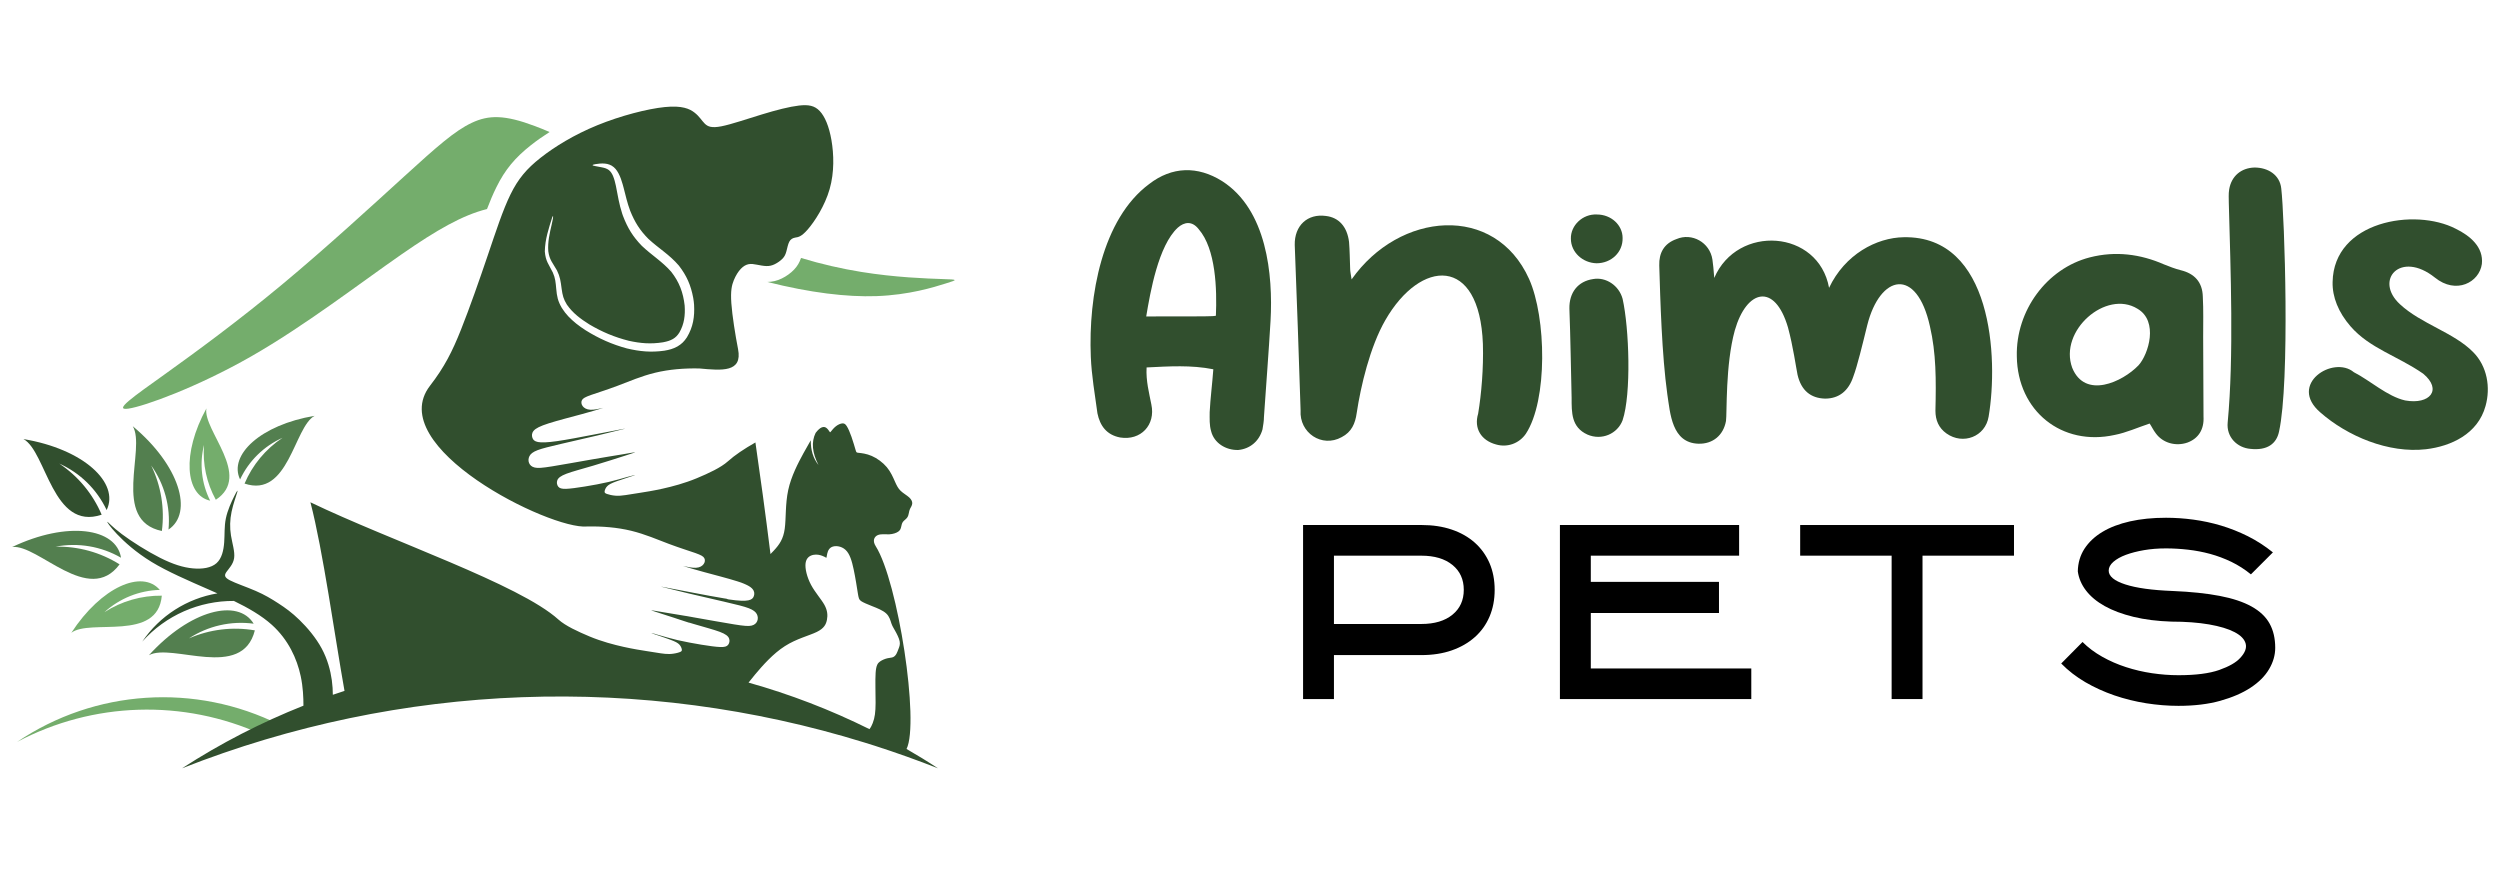 <?xml version="1.0" encoding="utf-8"?>
<!-- Generator: Adobe Illustrator 16.0.0, SVG Export Plug-In . SVG Version: 6.00 Build 0)  -->
<!DOCTYPE svg PUBLIC "-//W3C//DTD SVG 1.1//EN" "http://www.w3.org/Graphics/SVG/1.1/DTD/svg11.dtd">
<svg version="1.1" id="Calque_1" xmlns="http://www.w3.org/2000/svg" xmlns:xlink="http://www.w3.org/1999/xlink" x="0px" y="0px"
	 width="274.5px" height="95.909px" viewBox="-34.5 -20 274.5 95.909" enable-background="new -34.5 -20 274.5 95.909"
	 xml:space="preserve">
<g>
	<g>
		<path fill="#74AD6C" d="M-3.801,59.578c-1.311,0.707-1.964,1.058-1.964,1.058c-8.601-3.899-18.521-3.594-26.863,0.829
			C-24.064,55.677-13.047,54.957-3.801,59.578z"/>
		<path fill="#314F2E" d="M65.038,62.237c1.438-2.876-0.932-18.395-3.384-22.264c-0.193-0.303-0.231-0.558-0.182-0.761
			c0.055-0.211,0.205-0.364,0.389-0.449c0.359-0.166,0.84-0.078,1.265-0.093c0.425-0.022,0.797-0.15,1.011-0.304
			c0.213-0.153,0.269-0.331,0.311-0.519c0.046-0.187,0.075-0.386,0.193-0.545c0.118-0.16,0.322-0.281,0.448-0.445
			c0.126-0.162,0.175-0.366,0.204-0.53c0.033-0.165,0.049-0.29,0.128-0.454c0.079-0.161,0.223-0.358,0.242-0.575
			c0.02-0.219-0.087-0.457-0.337-0.684c-0.253-0.23-0.652-0.448-0.931-0.717c-0.279-0.267-0.438-0.584-0.637-1.034
			c-0.201-0.451-0.448-1.04-0.884-1.563c-0.436-0.521-1.062-0.979-1.652-1.234c-0.587-0.258-1.143-0.314-1.419-0.342
			c-0.275-0.028-0.275-0.028-0.364-0.334c-0.088-0.305-0.268-0.915-0.444-1.421c-0.177-0.507-0.354-0.91-0.509-1.157
			c-0.151-0.247-0.284-0.337-0.488-0.323c-0.202,0.013-0.474,0.128-0.711,0.313c-0.236,0.183-0.436,0.436-0.537,0.563
			c-0.102,0.125-0.102,0.125-0.166,0.029c-0.064-0.096-0.191-0.29-0.34-0.404c-0.148-0.112-0.317-0.142-0.521-0.058
			c-0.186,0.077-0.396,0.249-0.666,0.601c-0.49,0.994-0.384,2.167,0.311,3.523c-0.572-0.717-0.855-1.623-0.845-2.712
			c-0.223,0.373-0.484,0.841-0.811,1.438c-0.572,1.053-1.337,2.501-1.666,4.029c-0.331,1.528-0.227,3.138-0.382,4.249
			c-0.154,1.112-0.568,1.725-1.23,2.43c-0.104,0.11-0.219,0.227-0.334,0.345c-0.534-4.333-1.146-8.763-1.654-12.254
			c-1.245,0.709-2.278,1.402-3.021,2.072c-0.771,0.692-2.117,1.313-3.424,1.859c-1.309,0.545-2.667,0.904-3.747,1.144
			c-1.082,0.239-1.884,0.363-2.528,0.463c-0.641,0.101-1.12,0.183-1.531,0.241c-0.412,0.061-0.754,0.094-1.114,0.067
			c-0.358-0.027-0.732-0.114-0.943-0.192c-0.214-0.078-0.265-0.145-0.25-0.29c0.019-0.144,0.101-0.365,0.271-0.545
			c0.169-0.182,0.421-0.329,1.053-0.557c0.63-0.226,1.64-0.537,1.919-0.64c0.282-0.102-0.163,0.003-0.726,0.158
			c-0.563,0.156-1.242,0.364-2.057,0.554c-0.818,0.192-1.775,0.367-2.623,0.504c-0.848,0.136-1.584,0.24-2.066,0.257
			c-0.483,0.013-0.711-0.06-0.856-0.235c-0.146-0.18-0.208-0.463-0.105-0.715c0.102-0.252,0.37-0.474,1.015-0.716
			c0.648-0.245,1.675-0.51,2.929-0.882c1.253-0.371,2.734-0.85,3.589-1.125s1.083-0.348,0.974-0.343
			c-0.111,0.006-0.562,0.093-1.351,0.227c-0.788,0.131-1.921,0.307-3.371,0.562c-1.452,0.251-3.226,0.578-4.349,0.756
			c-1.119,0.181-1.586,0.211-1.918,0.132c-0.334-0.076-0.528-0.266-0.623-0.499c-0.094-0.233-0.083-0.507,0.042-0.753
			c0.125-0.243,0.366-0.455,0.889-0.655c0.525-0.2,1.332-0.396,2.523-0.675c1.188-0.275,2.759-0.635,4.065-0.942
			c1.305-0.31,2.342-0.565,2.775-0.678c0.434-0.114,0.267-0.081-0.355,0.038l-2.993,0.574c-1.291,0.249-2.799,0.538-3.869,0.69
			c-1.071,0.153-1.705,0.172-2.097,0.098c-0.392-0.076-0.541-0.247-0.616-0.473s-0.079-0.507,0.146-0.768
			c0.226-0.261,0.679-0.502,1.672-0.819c0.996-0.316,2.533-0.708,3.63-1.006c1.097-0.298,1.758-0.502,2.088-0.604
			s0.33-0.102,0.056-0.038c-0.274,0.062-0.825,0.186-1.235,0.164c-0.412-0.023-0.688-0.193-0.839-0.401
			c-0.15-0.209-0.179-0.457-0.075-0.65c0.103-0.195,0.339-0.337,0.981-0.566c0.643-0.23,1.693-0.546,2.914-1.007
			c1.219-0.46,2.606-1.067,4.138-1.438c1.529-0.37,3.202-0.507,4.854-0.47c2.487,0.229,4.753,0.448,4.255-2.118
			c-0.299-1.539-0.642-3.666-0.738-5.042c-0.098-1.376,0.053-1.999,0.27-2.529c0.216-0.529,0.495-0.964,0.778-1.259
			c0.284-0.295,0.572-0.451,0.857-0.504c0.284-0.053,0.569-0.005,0.901,0.058c0.333,0.063,0.719,0.142,1.051,0.149
			c0.335,0.007,0.612-0.057,0.917-0.208c0.304-0.149,0.635-0.383,0.855-0.614c0.219-0.231,0.323-0.459,0.416-0.795
			c0.092-0.334,0.168-0.776,0.317-1.056c0.149-0.281,0.371-0.4,0.656-0.452c0.285-0.054,0.635-0.041,1.374-0.896
			c0.743-0.854,1.873-2.576,2.401-4.43c0.532-1.856,0.463-3.846,0.199-5.375c-0.265-1.528-0.724-2.596-1.285-3.193
			c-0.564-0.597-1.231-0.723-2.281-0.603c-1.05,0.122-2.479,0.489-4.074,0.976c-1.597,0.485-3.355,1.089-4.441,1.302
			C43.627-5.92,43.217-6.1,42.886-6.422c-0.329-0.322-0.58-0.788-1.121-1.21c-0.541-0.425-1.374-0.803-3.27-0.613
			c-1.898,0.19-4.856,0.952-7.409,1.996c-2.553,1.042-4.696,2.366-6.232,3.574c-1.536,1.211-2.459,2.308-3.298,4.015
			c-0.84,1.707-1.593,4.025-2.505,6.712c-0.911,2.688-1.981,5.747-2.935,8.145c-0.954,2.398-1.819,4.111-3.395,6.149
			C7.538,29.051,25.898,38.178,29.95,37.809c1.649-0.037,3.322,0.099,4.853,0.47c1.53,0.373,2.92,0.979,4.139,1.439
			c1.219,0.46,2.271,0.778,2.913,1.006c0.642,0.23,0.879,0.371,0.98,0.567c0.104,0.194,0.077,0.44-0.077,0.647
			c-0.149,0.212-0.426,0.38-0.838,0.404c-0.413,0.025-0.961-0.101-1.237-0.162c-0.271-0.064-0.271-0.064,0.057,0.037
			c0.33,0.104,0.99,0.309,2.088,0.603c1.098,0.3,2.634,0.692,3.629,1.008c0.136,0.043,0.26,0.084,0.376,0.124l0.011,0.006
			l0.024,0.007l0.017,0.006l0.017,0.007l0.021,0.008l0.013,0.004l0.025,0.01L46.967,44l0.03,0.014l0.031,0.011l0.003,0.002
			l0.027,0.01l0.008,0.006l0.023,0.006l0.012,0.006l0.019,0.007l0.017,0.007l0.011,0.005l0.023,0.009l0.008,0.003l0.026,0.011v0.002
			l0.028,0.01h0.002l0.025,0.015h0.005l0.021,0.01l0.01,0.003l0.017,0.009l0.015,0.006l0.012,0.004l0.018,0.009l0.008,0.004
			l0.021,0.009l0.004,0.003l0.025,0.012l0.023,0.01l0.004,0.004l0.021,0.007l0.008,0.006l0.016,0.007l0.01,0.003l0.013,0.007
			l0.015,0.007l0.009,0.006l0.016,0.008l0.004,0.003l0.022,0.01l0.022,0.013h0.001l0.019,0.009l0.008,0.004l0.013,0.01l0.009,0.003
			l0.012,0.008l0.011,0.005l0.011,0.007l0.013,0.006l0.004,0.003l0.017,0.009l0.004,0.003l0.018,0.011l0,0l0.019,0.008l0.003,0.003
			l0.014,0.011l0.007,0.004l0.01,0.006l0.009,0.006l0.008,0.004l0.012,0.009l0.005,0.004l0.013,0.008l0.002,0.003l0.017,0.011
			l0.016,0.009l0.003,0.003l0.013,0.009l0.004,0.002l0.011,0.008l0.006,0.004l0.007,0.006l0.009,0.008l0.006,0.006l0.011,0.006
			l0.004,0.003l0.011,0.009v0.002l0.014,0.011l0.001,0.003l0.011,0.009l0.004,0.003l0.012,0.009l0.003,0.002l0.015,0.012
			l0.005,0.007l0.009,0.007l0.002,0.003l0.009,0.009h0.003l0.013,0.014l0,0l0.009,0.008l0.004,0.003l0.006,0.009l0.004,0.005
			l0.008,0.007l0.007,0.004l0.003,0.005l0.006,0.008l0.003,0.006l0.008,0.006l0.001,0.002l0.01,0.013
			c0.225,0.26,0.223,0.541,0.146,0.767c-0.077,0.227-0.227,0.396-0.618,0.473c-0.392,0.078-1.026,0.059-2.097-0.097h-0.006
			l-0.006-0.001l-0.01-0.001l-0.006-0.002h-0.006h-0.009l-0.006-0.004h-0.001h0.016l-0.007-0.002h-0.008l-0.008-0.003h-0.005h-0.007
			h-0.008h-0.003l-0.006-0.003h-0.009l-0.006-0.002h-0.007l-0.009-0.003h-0.007l-0.004-0.003h-0.005h-0.005h-0.009l-0.007-0.002
			h-0.009l-0.011-0.021l-0.008-0.002l-0.002-0.001h-0.005h-0.008l-0.007-0.004l-0.008-0.001h-0.007l-0.009-0.001h-0.006
			l-0.004-0.001h-0.007L45.3,45.746h-0.006l-0.009-0.003h-0.006l-0.009-0.001l-0.008-0.003h-0.007h-0.008l-0.008-0.002h-0.008
			l-0.007-0.003l-0.009-0.003h-0.008h-0.007l-0.008-0.002l-0.009-0.004h-0.01l-0.005-0.003h-0.008l-0.008-0.002h-0.001h-0.007
			h-0.009l-0.008-0.003h-0.009h-0.006l-0.009-0.004h-0.007l-0.002-0.001h-0.01l-0.01-0.001c-1.012-0.162-2.272-0.404-3.378-0.614
			l-2.99-0.573c-0.623-0.12-0.79-0.15-0.356-0.04c0.435,0.112,1.472,0.371,2.778,0.68c1.179,0.276,2.576,0.599,3.711,0.862
			l0.01,0.002l0.059,0.012l0.058,0.014l0.113,0.028l0.058,0.013l0.058,0.014c1.189,0.277,1.996,0.472,2.52,0.673
			c0.522,0.203,0.766,0.414,0.89,0.657c0.125,0.241,0.135,0.517,0.042,0.749c-0.095,0.233-0.289,0.424-0.622,0.503
			s-0.799,0.046-1.92-0.135c-1.12-0.179-2.894-0.503-4.346-0.756l-0.027-0.006l-0.025-0.002l-0.016-0.003l-0.012-0.003l-0.027-0.005
			l-0.024-0.005h-0.004l-0.022-0.003l-0.027-0.008l-0.017-0.002l-0.009-0.001l-0.027-0.003l-0.025-0.005l-0.004-0.003l-0.021-0.001
			l-0.026-0.006l-0.02-0.003l-0.006-0.002l-0.025-0.005l-0.027-0.005h-0.006l-0.02-0.005l-0.022-0.003l-0.025-0.003h-0.001
			l-0.026-0.007l-0.026-0.004l-0.012-0.002l-0.014-0.002l-0.026-0.004l-0.025-0.004l-0.025-0.005l-0.024-0.005l-0.014-0.003
			l-0.01-0.001l-0.026-0.004l-0.019-0.003h-0.003l-0.021-0.005l-0.025-0.006l-0.017-0.003h-0.009l-0.023-0.005l-0.024-0.004h-0.006
			l-0.02-0.004l-0.023-0.004l-0.018-0.003H40.85l-0.022-0.008l-0.023-0.001l-0.009-0.002L40.78,47.63l-0.025-0.007h-0.021h-0.003
			l-0.024-0.005l-0.024-0.005h-0.01l-0.014-0.004l-0.021-0.005l-0.025-0.003l-0.022-0.005l-0.022-0.001l-0.014-0.002h-0.01
			l-0.021-0.005l-0.024-0.005h-0.002l-0.021-0.004l-0.023-0.004l-0.013-0.003h-0.008l-0.023-0.004l-0.023-0.005h-0.003l-0.018-0.002
			l-0.022-0.007l-0.019-0.002l-0.007-0.003h-0.022l-0.021-0.003l-0.007-0.002l-0.016-0.003l-0.021-0.003l-0.019-0.004h-0.003
			c-0.728-0.12-1.336-0.219-1.817-0.3c-0.788-0.13-1.239-0.218-1.349-0.223c-0.11-0.007,0.117,0.065,0.974,0.34
			c0.389,0.126,0.908,0.294,1.476,0.475l0.033,0.009l0.018,0.008l0.013,0.003l0.031,0.013l0.014,0.002l0.019,0.007l0.032,0.012
			l0.008,0.002l0.023,0.008l0.036,0.011l0.03,0.011l0.028,0.01h0.004l0.058,0.019l0.007,0.003l0.031,0.012l0.021,0.006l0.014,0.005
			l0.032,0.009l0.016,0.004l0.017,0.008l0.033,0.01l0.008,0.002l0.026,0.01l0.031,0.012h0.004l0.03,0.009l0.03,0.01l0.002,0.002
			l0.032,0.01l0.026,0.007l0.01,0.002l0.031,0.015l0.021,0.002l0.013,0.006l0.032,0.012l0.016,0.004l0.02,0.007l0.034,0.009
			l0.008,0.004l0.023,0.008l0.034,0.01h0.006l0.028,0.012l0.031,0.01v0.002l0.034,0.009l0.027,0.012h0.007l0.033,0.01l0.021,0.005
			l0.014,0.007l0.031,0.012l0.016,0.004l0.019,0.005l0.035,0.011l0.008,0.006l0.024,0.005h0.003l0.064,0.021l0.031,0.009
			l0.034,0.013l0.027,0.006l0.008,0.003l0.032,0.012l0.021,0.008l0.013,0.002l0.034,0.011l0.016,0.006l0.016,0.004l0.031,0.012
			l0.012,0.002l0.023,0.009l0.034,0.008l0.003,0.003l0.037-0.005l0.032,0.01l0.034,0.01l0.026,0.01l0.007,0.002l0.031,0.011
			l0.023,0.003l0.013,0.006l0.031,0.01l0.016,0.004l0.017,0.006l0.033,0.011l0.01,0.003l0.022,0.005l0.031,0.009l0.006,0.004
			l0.027,0.008l0.029,0.008c1.257,0.373,2.281,0.638,2.93,0.883c0.646,0.244,0.913,0.465,1.016,0.719
			c0.104,0.251,0.039,0.535-0.106,0.713c-0.146,0.179-0.373,0.249-0.856,0.235c-0.483-0.015-1.221-0.119-2.068-0.255
			c-0.847-0.142-1.802-0.314-2.619-0.503c-0.818-0.192-1.497-0.399-2.06-0.556l-0.005-0.003h-0.007l-0.006-0.001l-0.007-0.002
			h-0.004l-0.007-0.004l-0.008-0.003l-0.006-0.002h-0.007l-0.006-0.002l-0.007-0.002l-0.004-0.003H37.76l-0.002-0.001l-0.007-0.002
			l-0.007-0.001l-0.004-0.003h-0.003l-0.003-0.001l-0.006-0.001l-0.005-0.003l-0.007-0.005h-0.003h-0.01h-0.005l-0.008-0.003
			l-0.003-0.002h-0.006h-0.002l-0.007-0.003l-0.005-0.002h-0.006l-0.004-0.003h-0.001l-0.009-0.003h-0.007l-0.004-0.002
			l-0.006-0.005h-0.001h-0.004l-0.008-0.002l-0.005-0.002h-0.007l-0.007-0.003h-0.006l-0.005-0.003l-0.006-0.001l-0.007-0.001
			l-0.005-0.001l-0.006-0.003l-0.007-0.001l-0.004-0.002l-0.007-0.001l-0.006-0.001l-0.006-0.002l-0.006-0.002l-0.005-0.003
			l-0.005-0.001l-0.006-0.001l-0.001-0.002h-0.005l-0.004-0.001L37.5,49.622l-0.006-0.003h-0.001H37.49l-0.005-0.003l-0.006-0.002
			h-0.006h-0.002h-0.003l-0.006-0.003h-0.004c-0.356-0.093-0.558-0.135-0.345-0.059c0.07,0.028,0.188,0.066,0.335,0.115l0.021,0.007
			l0,0l0.02,0.006l0.011,0.003l0.01,0.004l0.017,0.006l0.005,0.001l0.022,0.007l0.004,0.002l0.019,0.007l0.009,0.003l0.013,0.003
			l0.018,0.008h0.004l0.023,0.008h0.003l0.021,0.01l0.009,0.001l0.014,0.006l0.02,0.006l0.003,0.002l0.024,0.007l0.006,0.002
			l0.021,0.008l0.013,0.002l0.011,0.005l0.021,0.006l0.004,0.002l0.024,0.009l0.006,0.002l0.021,0.007l0.013,0.003l0.013,0.005
			l0.02,0.008h0.004l0.026,0.011h0.006l0.021,0.008l0.014,0.002l0.013,0.006l0.021,0.008h0.004l0.027,0.01l0.004,0.001l0.021,0.006
			l0.014,0.007l0.014,0.004l0.021,0.008h0.005l0.024,0.009l0.007,0.002l0.021,0.008l0.015,0.005l0.013,0.004l0.022,0.008
			l0.003,0.001l0.025,0.009l0.008,0.002l0.019,0.009l0.018,0.004l0.01,0.002l0.023,0.011h0.003l0.027,0.009l0.006,0.001l0.021,0.007
			l0.016,0.006l0.01,0.004l0.025,0.008l0.001,0.003l0.029,0.009l0.007,0.002l0.021,0.006l0.016,0.005l0.011,0.004l0.024,0.01l0,0
			l0.027,0.008l0.007,0.001l0.018,0.008l0.016,0.005l0.009,0.006l0.024,0.007h0.002l0.025,0.008l0.009,0.005l0.019,0.007
			l0.016,0.005l0.009,0.003l0.024,0.008v0.001l0.026,0.01l0.006,0.003l0.019,0.005l0.016,0.006l0.008,0.002l0.025,0.01l0,0
			l0.023,0.01l0.008,0.001l0.016,0.007l0.015,0.006l0.009,0.002l0.023,0.008l0.023,0.011h0.008l0.015,0.006l0.016,0.008l0.007,0.001
			l0.023,0.008c0.633,0.229,0.884,0.374,1.055,0.556c0.168,0.184,0.252,0.404,0.269,0.546c0.017,0.145-0.037,0.212-0.249,0.289
			c-0.213,0.081-0.587,0.166-0.944,0.192h-0.006h-0.001H39.15h-0.002l-0.003,0.003h-0.002H39.14h-0.002h-0.004l-0.002,0.001h-0.001
			h-0.002h-0.002h-0.002h-0.004h-0.005h-0.004h-0.004l0,0h-0.003h-0.004H39.1h-0.002h-0.004l-0.002,0.002h-0.004h-0.003h-0.002
			h-0.004h-0.001h-0.003h-0.003h-0.004h-0.001l-0.003,0.002h-0.001h-0.001H39.06h-0.004h-0.002h-0.003h-0.004h-0.002h-0.002H39.04
			h-0.003h-0.004H39.03h-0.001h-0.004h-0.003h-0.002h-0.003h-0.002h-0.003h-0.001h-0.003h-0.003h-0.015l0,0h-0.003h-0.002h-0.004
			h-0.003h-0.003h-0.001h-0.003H38.97c-0.292,0.006-0.584-0.026-0.921-0.075c-0.412-0.059-0.892-0.14-1.532-0.241
			c-0.642-0.101-1.445-0.224-2.526-0.463s-2.438-0.596-3.747-1.142c-1.308-0.549-2.655-1.169-3.425-1.859
			C22.503,44.134,8.439,39.412-0.416,35.15c1.384,5.291,2.682,14.779,3.743,20.709c-0.429,0.139-0.854,0.282-1.282,0.428
			c0-0.468-0.03-1.012-0.111-1.603c-0.15-1.079-0.477-2.31-1.113-3.486c-0.636-1.178-1.587-2.302-2.431-3.12
			c-0.841-0.823-1.575-1.343-2.322-1.828c-0.744-0.485-1.5-0.938-2.495-1.369c-0.993-0.433-2.223-0.843-2.839-1.168
			c-0.615-0.326-0.615-0.562-0.367-0.918c0.247-0.355,0.744-0.831,0.841-1.521c0.099-0.693-0.204-1.602-0.346-2.474
			c-0.141-0.877-0.119-1.72,0.064-2.606c0.185-0.884,0.53-1.813,0.628-2.159c0.097-0.345-0.056-0.105-0.347,0.476
			c-0.292,0.585-0.723,1.513-0.907,2.41c-0.184,0.896-0.118,1.761-0.184,2.635c-0.065,0.878-0.259,1.759-0.843,2.28
			c-0.583,0.519-1.556,0.669-2.603,0.571c-1.048-0.098-2.17-0.443-3.585-1.155c-1.416-0.714-3.123-1.795-4.202-2.604
			s-1.534-1.35-1.599-1.358c-0.064-0.014,0.257,0.506,1.056,1.347c0.799,0.844,2.076,2.008,3.813,3.067
			c1.739,1.058,3.942,2.01,6.362,3.068c0.285,0.124,0.569,0.25,0.858,0.379c-3.329,0.559-6.325,2.453-8.254,5.296
			c2.601-2.909,6.285-4.488,10.063-4.465c1.553,0.752,3.038,1.602,4.18,2.633c1.793,1.622,2.743,3.694,3.154,5.617
			c0.259,1.214,0.302,2.366,0.302,3.251c-4.604,1.827-9.074,4.117-13.334,6.876c24.022-9.469,50.474-10.408,74.98-2.817
			c0.389,0.126,0.762,0.242,1.109,0.348c2.325,0.75,4.632,1.57,6.917,2.47C67.359,63.612,66.206,62.91,65.038,62.237z M26.153,3.801
			c0.192-0.313-0.011,0.57-0.073,0.834c-0.228,0.965-0.456,1.954-0.378,2.949c0.127,0.967,0.505,1.31,0.954,2.11
			c0.341,0.687,0.404,1.192,0.501,1.935c0.004,0.008,0.01,0.07,0.012,0.085c0.098,0.71,0.194,1.122,0.579,1.742
			c0.652,0.936,1.505,1.564,2.462,2.165c1.398,0.827,2.749,1.395,4.329,1.797c1.298,0.288,2.426,0.377,3.745,0.169
			c0.016-0.007,0.085-0.017,0.108-0.022c0.372-0.075,0.671-0.158,1.003-0.347c0.317-0.195,0.495-0.387,0.696-0.7
			c0.543-0.941,0.655-1.9,0.584-2.967c-0.16-1.424-0.585-2.573-1.472-3.705c-0.978-1.124-2.164-1.832-3.238-2.859
			c-0.986-1.017-1.559-1.962-2.062-3.281c-0.028-0.073-0.063-0.163-0.084-0.238c-0.357-1.101-0.475-1.966-0.696-3.068
			c-0.08-0.377-0.168-0.725-0.316-1.083c-0.115-0.257-0.233-0.462-0.456-0.645c-0.238-0.173-0.463-0.233-0.745-0.292
			c-0.242-0.055-0.493-0.101-0.739-0.141c-0.961-0.156,0.691-0.31,0.77-0.289c0.389,0.005,0.679,0.052,1.026,0.241
			c0.352,0.217,0.544,0.476,0.742,0.832c0.21,0.396,0.336,0.77,0.458,1.197c0.041,0.124,0.075,0.27,0.109,0.396
			c0.229,0.889,0.4,1.664,0.724,2.534c0.5,1.238,1.052,2.134,2.003,3.085c1.15,1.063,2.28,1.697,3.338,2.926
			c0.866,1.116,1.321,2.168,1.578,3.548c0.018,0.099,0.108,0.705,0.094,0.756c0.072,1.313-0.101,2.434-0.786,3.574
			c-0.299,0.451-0.577,0.731-1.043,1.005c-0.482,0.264-0.897,0.371-1.435,0.463c-1.453,0.204-2.682,0.089-4.107-0.247
			c-1.659-0.452-3.072-1.081-4.53-1.99c-0.365-0.233-0.697-0.469-1.039-0.739c-0.639-0.523-1.14-1.016-1.58-1.717
			c-0.444-0.764-0.539-1.259-0.616-2.119c-0.061-0.668-0.094-1.147-0.373-1.773c-0.443-0.901-0.791-1.223-0.879-2.31
			C25.344,6.267,25.753,5.067,26.153,3.801z M64.153,51.257c-0.084,0.21-0.137,0.377-0.224,0.53
			c-0.086,0.155-0.206,0.297-0.367,0.365c-0.158,0.069-0.358,0.065-0.616,0.124c-0.257,0.059-0.577,0.182-0.823,0.358
			c-0.247,0.177-0.422,0.404-0.479,1.241c-0.058,0.838,0.001,2.283-0.004,3.303c-0.006,1.018-0.08,1.607-0.314,2.214
			c-0.09,0.231-0.201,0.466-0.36,0.667c-4.293-2.134-8.739-3.836-13.277-5.11c0.206-0.271,0.452-0.572,0.739-0.915
			c0.814-0.97,1.966-2.271,3.249-3.088c1.279-0.821,2.693-1.159,3.503-1.558c0.813-0.395,1.026-0.85,1.119-1.34
			c0.092-0.486,0.065-1.012-0.279-1.636c-0.347-0.623-1.011-1.345-1.465-2.19c-0.45-0.843-0.687-1.809-0.6-2.406
			c0.086-0.599,0.495-0.826,0.869-0.896c0.371-0.07,0.712,0.017,0.942,0.102c0.232,0.083,0.357,0.162,0.419,0.201
			s0.062,0.039,0.102-0.205c0.039-0.244,0.115-0.735,0.506-0.942c0.389-0.207,1.085-0.133,1.548,0.3
			c0.465,0.431,0.695,1.219,0.89,2.14c0.196,0.918,0.355,1.968,0.45,2.567c0.097,0.599,0.128,0.748,0.363,0.913
			c0.237,0.163,0.681,0.346,1.221,0.56c0.542,0.213,1.18,0.462,1.543,0.805c0.366,0.342,0.459,0.774,0.564,1.084
			c0.106,0.306,0.228,0.488,0.411,0.815c0.185,0.327,0.436,0.805,0.502,1.17C64.352,50.791,64.235,51.043,64.153,51.257z"/>
		<path fill="#74AD6C" d="M24.218-6.163C20.929-7.4,19.17-7.398,17.296-6.512c-1.879,0.885-3.87,2.655-7.401,5.87
			c-3.53,3.214-8.597,7.871-13.42,11.879c-4.824,4.009-9.406,7.369-12.854,9.838c-3.447,2.47-5.761,4.052-4.014,3.793
			c1.749-0.257,7.56-2.357,13.477-5.737C-0.997,15.75,5.028,11.089,9.631,7.899c3.812-2.643,6.646-4.273,9.342-4.946
			c0.312-0.821,0.649-1.625,1.024-2.384c0.961-1.956,2.076-3.269,3.782-4.615c0.656-0.518,1.349-1.004,2.066-1.459
			C25.273-5.753,24.727-5.972,24.218-6.163L24.218-6.163z"/>
		<path fill="#74AD6C" d="M53.452,8.324c-0.159,0.477-0.388,0.881-0.748,1.264c-0.369,0.394-0.867,0.747-1.355,0.984
			c-0.512,0.252-1.036,0.381-1.601,0.387c4.724,1.189,8.719,1.668,11.979,1.555c3.587-0.126,6.284-0.97,7.631-1.394
			c1.345-0.421,1.345-0.421-0.372-0.479c-1.718-0.059-5.159-0.174-8.923-0.784C57.932,9.511,55.696,9.008,53.452,8.324z"/>
		<path fill="#537F4F" d="M-8.139,32.643c-1.291-2.669,2.255-6,8.181-6.985c-2.264,1.224-2.847,9.074-7.69,7.439
			c0.869-2.049,2.317-3.794,4.169-5.026C-5.528,28.985-7.184,30.608-8.139,32.643z"/>
		<path fill="#314F2E" d="M-22.79,36.006c1.44-2.977-2.517-6.697-9.133-7.795c2.527,1.364,3.178,10.129,8.585,8.302
			c-0.97-2.284-2.588-4.234-4.656-5.61C-25.704,31.922-23.857,33.739-22.79,36.006z"/>
		<path fill="#537F4F" d="M-15.998,38.144c2.753-1.836,1.223-7.05-3.925-11.346c1.487,2.455-2.392,10.342,3.196,11.506
			c0.321-2.462-0.087-4.964-1.173-7.195C-16.441,33.151-15.766,35.648-15.998,38.144z"/>
		<path fill="#74AD6C" d="M-11.424,34.974c-2.73-0.596-3.136-5.165-0.412-10.131c-0.412,2.391,5.066,7.392,1.033,10.031
			c-1.012-1.837-1.462-3.929-1.295-6.019C-12.615,30.911-12.375,33.082-11.424,34.974z"/>
		<path fill="#537F4F" d="M-6.647,48.481c-1.723-2.825-6.993-1.509-11.499,3.461c2.516-1.389,10.237,2.809,11.628-2.727
			c-2.447-0.421-4.963-0.115-7.237,0.88C-11.656,48.722-9.133,48.15-6.647,48.481z"/>
		<path fill="#537F4F" d="M-21.212,41.238c-0.519-3.27-5.894-4.057-11.949-1.177c2.854-0.326,8.396,6.494,11.79,1.905
			c-2.103-1.322-4.546-1.996-7.026-1.942C-25.934,39.553-23.385,39.983-21.212,41.238z"/>
		<path fill="#74AD6C" d="M-16.953,44.771c-1.933-2.263-6.427-0.341-9.717,4.714c2.035-1.591,9.493,1.034,9.937-4.081
			c-2.232-0.025-4.422,0.604-6.301,1.813C-21.365,45.699-19.208,44.83-16.953,44.771z"/>
	</g>
	<g>
		<g>
			<path fill="#314F2E" d="M91.396,20.345c-0.081,1.489,0.282,2.819,0.523,4.067c0.483,2.255-1.169,3.988-3.424,3.625
				c-1.49-0.282-2.216-1.289-2.497-2.657c-0.282-2.093-0.645-4.148-0.726-6.202c-0.281-6.687,1.25-15.143,6.404-18.969
				c2.496-1.934,5.315-2.014,8.015-0.322c4.912,3.142,5.597,10.27,5.315,15.344c-0.201,3.464-0.484,7.008-0.724,10.552
				c0,0.443-0.081,0.885-0.161,1.369c-0.363,1.29-1.371,2.135-2.659,2.256c-1.369,0.038-2.657-0.767-2.979-2.057
				c-0.202-0.685-0.161-1.369-0.161-2.094c0.081-1.57,0.281-3.062,0.401-4.711C96.269,20.063,93.894,20.223,91.396,20.345z
				 M97.115,5.162C96.391,4.235,95.545,4.355,94.818,5c-2.133,1.972-3.02,7.088-3.463,9.746c6.927,0,7.288,0,7.651-0.08
				C99.127,11.766,99.007,7.337,97.115,5.162z"/>
			<path fill="#314F2E" d="M133.396,10.639c1.894,4.229,2.055,13.33-0.362,16.996c-0.724,1.047-2.013,1.531-3.262,1.169
				c-1.651-0.443-2.457-1.771-1.972-3.385c0.36-2.174,0.601-4.993,0.522-7.651c-0.362-9.746-6.848-9.343-10.712-2.618
				c-1.691,2.94-2.699,7.25-3.143,10.19c-0.16,1.168-0.564,2.094-1.65,2.657c-2.176,1.208-4.672-0.482-4.512-2.939
				c-0.198-6.042-0.401-12.124-0.643-18.164c-0.039-2.134,1.409-3.462,3.423-3.181c1.41,0.162,2.336,1.169,2.54,2.859
				c0.08,0.968,0.08,1.934,0.12,2.899c0,0.322,0.08,0.686,0.16,1.208C119.14,3.229,129.65,2.302,133.396,10.639z"/>
			<path fill="#314F2E" d="M139.795,27.714c-1.772-0.806-1.731-2.417-1.731-4.028c-0.081-3.262-0.123-6.565-0.244-9.786
				c-0.038-1.771,0.929-3.021,2.62-3.262c1.367-0.241,2.819,0.685,3.222,2.174c0.722,3.222,0.968,10.431,0,13.33
				C143.098,27.635,141.365,28.399,139.795,27.714z M140.8,8.907c-1.527-0.04-2.817-1.209-2.817-2.698
				c-0.039-1.449,1.289-2.739,2.858-2.658c1.572,0,2.821,1.168,2.821,2.578C143.701,7.698,142.414,8.907,140.8,8.907z"/>
			<path fill="#314F2E" d="M166.332,11.605c1.731-3.665,5.195-5.518,8.217-5.558c9.706-0.162,10.39,13.25,9.303,19.694
				c-0.361,2.213-2.818,3.141-4.631,1.852c-0.847-0.605-1.211-1.451-1.211-2.496c0.081-3.424,0.081-6.325-0.603-9.264
				c-1.449-6.565-5.477-5.719-6.885-0.121c-0.525,2.135-1.089,4.471-1.53,5.639c-0.524,1.57-1.57,2.417-3.102,2.417
				c-1.57-0.042-2.619-0.887-3.021-2.619c-0.16-0.764-0.482-3.1-1.049-5.195c-1.45-4.954-4.549-4.188-5.839,0.322
				c-1.048,3.787-0.845,9.103-0.967,9.948c-0.282,1.57-1.449,2.539-3.02,2.496c-2.941-0.08-3.102-3.342-3.424-5.435
				c-0.604-4.35-0.767-10.271-0.884-14.136c-0.041-1.37,0.521-2.416,1.892-2.899c1.69-0.726,3.665,0.362,3.946,2.255
				c0.082,0.524,0.121,1.048,0.2,2.013C156.264,4.597,165.166,5.201,166.332,11.605z"/>
			<path fill="#314F2E" d="M197.701,27.754c-5.8,1.289-10.674-2.618-10.754-8.619c-0.121-5.034,3.303-9.667,8.014-10.875
				c2.821-0.724,5.56-0.361,8.135,0.766c0.604,0.241,1.209,0.482,1.854,0.644c1.49,0.363,2.377,1.289,2.418,2.899
				c0.078,1.451,0.039,2.94,0.039,4.431c0,2.899,0.038,5.838,0.038,8.739c0.082,1.408-0.561,2.416-1.771,2.858
				c-1.288,0.443-2.698,0.04-3.461-1.005c-0.284-0.363-0.484-0.806-0.685-1.088C200.197,26.95,198.95,27.514,197.701,27.754z
				 M193.029,20.385c1.407,3.463,5.517,1.57,7.289-0.283c1.089-1.208,2.214-4.833-0.121-6.201
				C196.735,11.766,191.538,16.317,193.029,20.385z"/>
			<path fill="#314F2E" d="M210.1,26.385c0.686-7.29,0.321-16.713,0.123-24.083c0-0.484-0.042-1.007,0.038-1.491
				c0.242-1.49,1.329-2.375,2.78-2.417c1.49,0,2.779,0.807,2.94,2.297c0.362,3.06,0.966,21.224-0.244,26.701
				c-0.28,1.33-1.286,2.095-3.141,1.894C211.148,29.166,209.939,27.997,210.1,26.385z"/>
			<path fill="#314F2E" d="M232.852,10.478c-3.785-3.021-6.724,0.283-3.823,2.94c2.296,2.135,5.919,3.102,8.014,5.234
				c1.569,1.57,1.933,3.908,1.371,5.92c-0.848,3.102-3.826,4.429-6.526,4.752c-4.146,0.483-8.659-1.449-11.6-4.026
				c-3.624-3.102,1.411-6.322,3.665-4.429c1.812,0.926,3.666,2.656,5.638,3.101c2.7,0.483,4.107-1.168,1.973-2.94
				c-2.778-1.933-5.879-2.779-7.973-5.195c-1.33-1.531-2.014-3.223-1.971-4.874c0.117-6.686,9.021-8.176,13.529-5.84
				c1.57,0.765,3.061,2.013,2.859,3.866C237.728,11,235.188,12.37,232.852,10.478z"/>
		</g>
		<g>
			<path d="M111.967,56.756h-3.39V37.646h12.997c1.232,0,2.341,0.167,3.325,0.502c0.987,0.331,1.828,0.813,2.533,1.437
				c0.701,0.627,1.238,1.377,1.619,2.249c0.374,0.874,0.563,1.851,0.563,2.929c0,1.079-0.188,2.061-0.564,2.94
				c-0.375,0.881-0.918,1.636-1.622,2.259c-0.703,0.626-1.55,1.109-2.534,1.453c-0.986,0.343-2.096,0.514-3.331,0.514h-9.596V56.756
				z M111.967,48.513h9.598c1.441,0,2.58-0.338,3.411-1.016c0.83-0.674,1.247-1.587,1.247-2.734s-0.417-2.06-1.247-2.734
				c-0.831-0.677-1.97-1.016-3.411-1.016h-9.598V48.513z"/>
			<path d="M154.245,47.305H140.17v6.089h17.622v3.362h-21.013V37.646h19.676v3.365H140.17v2.876h14.074L154.245,47.305
				L154.245,47.305z"/>
			<path d="M186.636,41.012h-10.044v15.744h-3.391V41.012h-10.042v-3.365h23.477V41.012z"/>
			<path d="M204.692,57.502c-1.167,0-2.347-0.097-3.545-0.285c-1.199-0.191-2.363-0.48-3.492-0.865
				c-1.13-0.39-2.194-0.873-3.188-1.451c-0.992-0.579-1.873-1.261-2.646-2.049l2.34-2.362c0.615,0.615,1.336,1.154,2.156,1.617
				c0.824,0.464,1.695,0.845,2.62,1.143c0.925,0.301,1.875,0.523,2.851,0.668c0.977,0.144,1.943,0.219,2.902,0.219
				c1.9,0,3.395-0.192,4.481-0.574c1.086-0.385,1.854-0.824,2.299-1.317c0.532-0.564,0.732-1.089,0.604-1.574
				c-0.128-0.486-0.536-0.907-1.222-1.266c-0.684-0.357-1.617-0.639-2.798-0.845c-1.181-0.203-2.56-0.308-4.139-0.308
				c-1.541-0.051-2.927-0.225-4.161-0.524c-1.23-0.301-2.284-0.692-3.159-1.182c-0.873-0.488-1.557-1.059-2.054-1.709
				c-0.497-0.648-0.796-1.352-0.898-2.104c0.017-0.925,0.26-1.75,0.731-2.481c0.474-0.725,1.126-1.343,1.967-1.848
				c0.837-0.506,1.85-0.89,3.031-1.158c1.18-0.264,2.496-0.397,3.955-0.397c0.994,0,1.998,0.069,3.019,0.207
				c1.018,0.136,2.027,0.354,3.03,0.653c1.002,0.302,1.981,0.69,2.941,1.168c0.958,0.482,1.873,1.072,2.748,1.774l-2.414,2.414
				c-0.669-0.546-1.386-1.005-2.146-1.374c-0.763-0.368-1.542-0.657-2.338-0.875c-0.796-0.214-1.6-0.367-2.415-0.46
				c-0.813-0.093-1.622-0.143-2.426-0.143c-0.856,0-1.662,0.063-2.414,0.192c-0.754,0.13-1.416,0.301-1.99,0.514
				c-0.576,0.214-1.033,0.473-1.375,0.771c-0.342,0.301-0.513,0.622-0.513,0.964c0,0.615,0.605,1.12,1.823,1.514
				c1.216,0.396,2.942,0.634,5.186,0.72c2.022,0.085,3.748,0.264,5.178,0.54c1.429,0.273,2.597,0.662,3.506,1.168
				c0.906,0.506,1.567,1.132,1.976,1.876c0.413,0.746,0.616,1.63,0.616,2.658c0,0.804-0.225,1.588-0.68,2.351
				c-0.452,0.763-1.129,1.438-2.027,2.028s-2.008,1.067-3.327,1.438C207.971,57.317,206.439,57.502,204.692,57.502z"/>
		</g>
	</g>
</g>
</svg>
